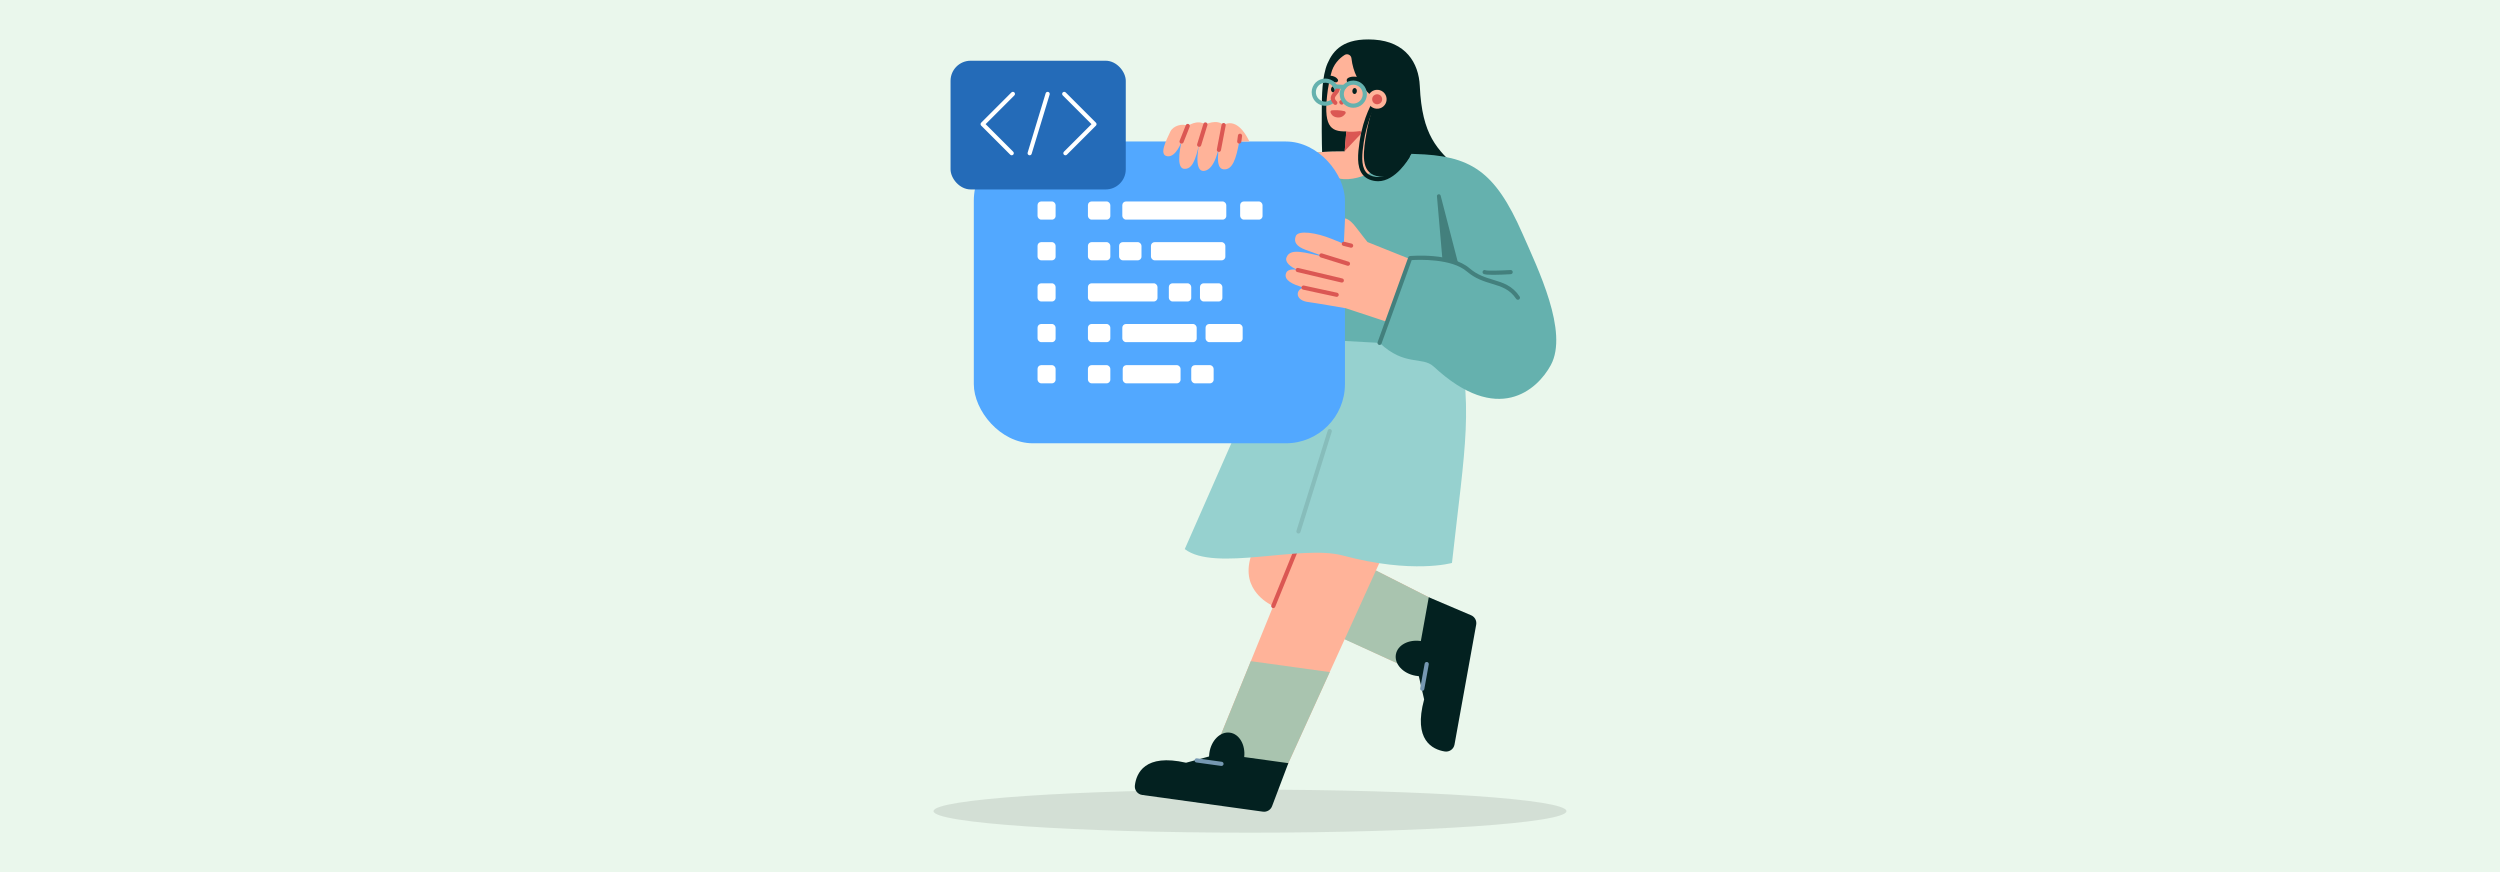 <?xml version="1.0" encoding="UTF-8"?><svg id="a" xmlns="http://www.w3.org/2000/svg" viewBox="0 0 860 300"><defs><style>.b{opacity:.1;}.c{fill:#032120;}.d{fill:#eaf7ec;}.e{fill:#fff;}.f{fill:#ffb399;}.g{fill:#96d1cf;}.h{fill:#65b1ae;}.i{fill:#a9c4af;}.j{fill:#db5753;}.k{fill:#246bb8;}.l{fill:#43807d;}.m{fill:#52a8ff;}.n{fill:#7698b2;}</style></defs><rect class="d" width="860" height="300"/><g><ellipse class="b" cx="430" cy="279.034" rx="108.864" ry="7.405"/><g><path class="c" d="M454.697,37.407c.023-3.935,.049-11.219,1.977-15.616,1.928-4.398,5.453-8.872,16.105-8.153,10.652,.72,15.273,7.85,15.634,15.984,.759,17.081,6.026,21.782,13.22,28.496,7.194,6.714,10.372,26.461-6.093,36.565-16.465,10.104-36.73-1.436-38.867-18.341-2.137-16.905-2.034-29.189-1.977-38.935Z"/><g><path class="f" d="M469.842,131.222c-4.337-9.14-22.733,20.946-22.733,20.946,0,0-12.716,29.081-16.024,37.062-2.623,6.328-1.638,10.787,.544,13.945,1.58,2.287,3.788,4.069,6.301,5.258l42.719,19.735,10.848-22.72-30.709-15.524,10.784-23.798,2.433-4.688c5.157-9.936,3.49-22.045-4.162-30.216Z"/><g><polygon class="i" points="460.788 189.924 492.123 205.765 487.508 231.296 455.912 216.892 460.788 189.924"/><path class="c" d="M489.9,240.591l-1.822-7.981s-.768-.089-1.177-.163c-4.302-.778-7.309-4.069-6.716-7.35,.58-3.211,4.392-5.215,8.586-4.573l2.725-15.076,14.571,6.205c1.262,.537,1.984,1.876,1.74,3.226l-7.457,41.249c-.285,1.58-1.783,2.635-3.368,2.378-4.165-.674-10.919-3.86-7.083-17.916Z"/></g><path class="n" d="M489.254,237.647c-.042,0-.086-.004-.129-.012-.391-.071-.651-.445-.58-.836l1.536-8.495c.071-.391,.445-.651,.836-.58,.391,.071,.651,.445,.58,.836l-1.536,8.495c-.063,.348-.366,.592-.707,.592Z"/></g><polygon class="f" points="465.626 140.585 417.195 259.604 442.894 263.162 488.606 162.639 499.338 140.246 465.626 140.585"/><path class="j" d="M438.004,209.185c-.09,0-.182-.017-.271-.053-.368-.15-.545-.569-.395-.938l16.422-40.357c.15-.368,.57-.545,.938-.395,.368,.15,.545,.57,.395,.938l-16.422,40.357c-.114,.279-.383,.448-.666,.448Z"/><polygon class="i" points="457.429 231.2 442.894 263.162 417.195 259.604 430.282 227.441 457.429 231.2"/><path class="c" d="M408.005,262.378l7.9-2.15s.057-.771,.114-1.183c.6-4.331,3.764-7.471,7.067-7.013,3.232,.448,5.392,4.173,4.923,8.39l15.176,2.101-5.599,14.815c-.485,1.283-1.793,2.06-3.151,1.872l-41.522-5.749c-1.59-.22-2.706-1.673-2.515-3.267,.501-4.19,3.406-11.069,17.608-7.816Z"/><path class="n" d="M420.191,263.483c-.033,0-.066-.002-.1-.007l-8.551-1.184c-.394-.054-.668-.418-.614-.811s.417-.67,.811-.614l8.551,1.184c.394,.054,.668,.418,.614,.811-.05,.36-.358,.621-.712,.621Z"/><path class="g" d="M499.478,193.654s-13.485,3.888-37.573-2.561c-14.415-3.859-44.012,5.755-54.346-2.209l33.955-77.16h58.789c7.014,27.441,3.637,41.546-.824,81.93Z"/><path class="b" d="M446.664,183.526c-.071,0-.143-.011-.214-.033-.379-.118-.591-.522-.472-.901l10.765-34.501c.118-.379,.522-.591,.901-.472s.591,.522,.472,.901l-10.765,34.501c-.096,.308-.38,.505-.687,.505Z"/><path class="h" d="M406.12,72.826c4.005-4.317,10.686-8.421,15.346-5.324,6.432,4.274,12.463,1.661,12.463,1.661,0,0,3.656-12.934,16.551-16.257,6.26-1.613,24.589-.244,36.17,.065,19.165,.512,27.552,5.678,37.069,27.368,5.343,12.179,15.952,33.849,9.751,45.274-4.629,8.529-18.281,20.907-40.228,.53-3.992-3.707-9.937,.036-18.671-8.19l-30.396-1.663-.358-3.487c-11.295,5.099-24.287,4.001-32.901-5.368-17.744-19.3-12.324-26.493-4.796-34.607Z"/><path class="f" d="M452.756,52.497c6.44-.813,18.668-.226,28.579,.235-2.215,2-10.923,9.335-19.059,8.893-5.829-.316-8.403-5.344-9.52-9.129Z"/><path class="f" d="M464.898,20.046c-.126-1.132-1.402-1.75-2.361-1.137-1.716,1.098-3.913,3.13-4.692,6.6-.407,1.81-.812,3.536-1.044,5.178-1.784,12.625,.733,14.663,6.331,14.514l-.688,8.331,15.62,2.672s-10.026-9.387-4.663-22.055c0,0-7.425-4.398-8.502-14.103Z"/><path class="j" d="M461.52,36.001c-.225,0-.446-.105-.587-.302l-.101-.142c-.231-.324-.155-.773,.169-1.003,.324-.231,.773-.155,1.003,.169l.101,.142c.231,.324,.155,.773-.169,1.003-.127,.09-.272,.134-.417,.134Z"/><path class="c" d="M456.84,26.394c.058-.147,.259-.35,.537-.354,.661-.01,1.326,.144,1.931,.46,.524,.274,1.522,1.145,.64,1.719-.459,.299-1.119-.077-1.584-.186-.434-.102-.843-.107-1.25-.086-.203,.011-.302-.169-.321-.27-.058-.317-.07-.985,.048-1.284Z"/><path class="j" d="M462.573,51.968l5.607-5.954c.347-.368,.044-.967-.458-.904-1.406,.177-3.447,.356-4.59,.091l-.559,6.767Z"/><path class="c" d="M466.76,31.352c-.03,.57-.402,1.014-.83,.991-.428-.023-.751-.504-.721-1.074,.03-.57,.402-1.014,.83-.991,.428,.023,.751,.504,.721,1.074Z"/><path class="c" d="M459.417,30.782c-.03,.57-.402,1.014-.83,.991-.428-.023-.751-.504-.721-1.074s.402-1.014,.83-.991c.428,.023,.751,.504,.721,1.074Z"/><path class="c" d="M463.398,27.155c-.184,.277-.239,.904,.232,1.279,.471,.374,2.409-.292,3.277-.163,.868,.129,2.572,.759,2.765,.147,.193-.612-1.061-1.677-2.939-1.973-1.878-.296-3.031,.25-3.336,.71Z"/><path class="j" d="M457.709,38.692c-.122-.339,.103-.703,.462-.736,.425-.039,1.07-.074,1.93-.052,.71,.018,1.703,.193,2.375,.328,.39,.079,.573,.53,.345,.856-.485,.694-1.368,1.486-2.832,1.309-1.47-.177-2.051-1.069-2.28-1.705Z"/><rect class="m" x="334.993" y="48.675" width="127.668" height="103.816" rx="20.344" ry="20.344"/><path class="f" d="M442.44,93.886c-1.089,2.598,2.745,4.008,5.03,4.746,.265,.086,.585,.189,.942,.304-2.879,.78-2.933,4.484,1.788,4.989,1.534,.164,12.768,2.113,12.768,2.113l13.901,4.598,8.126-21.538-14.572-5.835s-2.22-2.755-4.037-5.163c-2.233-2.959-3.695-2.959-3.695-2.959l-.416,8.731-4.115-1.676c-5.321-2.167-11.526-3.096-12.392-1.028-.866,2.068,.259,3.626,3.317,4.751,5.986,2.201,7.14,2.572,7.363,2.634-8.016-1.792-12.584-3.287-13.88-.033-.657,1.649,1.301,3.328,3.849,4.362,0,0-3.212-.823-3.978,1.004Z"/><path class="l" d="M474.571,118.671c-.081,0-.164-.014-.244-.043-.374-.135-.567-.547-.432-.921l10.539-29.159c.095-.263,.333-.447,.611-.472,.576-.052,14.177-1.224,20.51,4.231,2.663,2.293,5.412,3.124,8.071,3.929,3.396,1.027,6.604,1.997,9.134,5.77,.221,.33,.133,.777-.197,.998-.33,.221-.777,.133-.998-.197-2.243-3.346-5.076-4.202-8.356-5.194-2.672-.808-5.7-1.724-8.594-4.215-5.258-4.528-16.585-4.074-18.988-3.921l-10.38,28.72c-.106,.293-.382,.475-.677,.475Z"/><path class="l" d="M501.633,90.716l-6.042-23.4c-.2-.775-1.35-.578-1.281,.219l1.833,21.168,5.49,2.013Z"/><path class="j" d="M463.7,91.436c-.071,0-.143-.011-.214-.033l-9.142-2.845c-.379-.118-.591-.521-.473-.901,.118-.379,.521-.591,.901-.473l9.142,2.845c.379,.118,.591,.521,.473,.901-.096,.308-.38,.506-.687,.506Z"/><path class="j" d="M464.788,85.214c-.057,0-.116-.007-.174-.021l-2.512-.623c-.386-.096-.621-.486-.525-.871,.096-.386,.486-.621,.871-.525l2.512,.623c.386,.096,.621,.486,.525,.871-.081,.328-.375,.546-.698,.546Z"/><path class="j" d="M461.586,97.203c-.055,0-.111-.006-.167-.019l-15.167-3.602c-.387-.092-.626-.48-.534-.866,.092-.387,.479-.625,.866-.534l15.167,3.602c.387,.092,.626,.48,.534,.866-.079,.331-.374,.553-.699,.553Z"/><path class="j" d="M459.812,102.119c-.05,0-.101-.005-.153-.017l-11.399-2.463c-.388-.084-.635-.467-.551-.855,.084-.388,.467-.635,.855-.551l11.399,2.463c.388,.084,.635,.467,.551,.855-.073,.337-.371,.568-.702,.568Z"/><path class="c" d="M485.539,52.923s-4.884,8.604-11.039,7.805c-6.155-.799-5.688-6.824-4.809-12.761,1.285-8.681,3.709-13.818,3.709-13.818l8.153,4.946,3.986,13.828Z"/><path class="c" d="M474.041,62.346c-.301,0-.604-.019-.912-.059-1.978-.257-3.482-1.05-4.47-2.356-2.022-2.674-1.582-7.011-.958-11.224,1.294-8.737,4.621-13.892,4.761-14.107,.106-.162,.273-.274,.463-.311,.19-.038,.387,.003,.546,.113l7.21,4.946c.138,.094,.238,.234,.284,.394l3.986,13.828c.054,.186,.03,.386-.066,.554-.199,.351-4.741,8.222-10.845,8.222Zm-.749-26.323c-.898,1.608-3.176,6.194-4.168,12.895-.579,3.911-1.003,7.916,.683,10.146,.756,1.001,1.904,1.589,3.507,1.797,5.033,.655,9.318-5.817,10.168-7.193l-3.828-13.279-6.362-4.364Z"/><g><path class="f" d="M476.986,34.43c-.155,1.792-1.734,3.119-3.526,2.964-1.792-.155-3.119-1.734-2.964-3.526,.155-1.792,1.734-3.119,3.526-2.964,1.792,.155,3.119,1.734,2.964,3.526Z"/><path class="j" d="M475.456,34.297c-.082,.947-.916,1.648-1.863,1.566-.947-.082-1.648-.916-1.566-1.863,.082-.947,.916-1.648,1.863-1.566,.947,.082,1.648,.916,1.566,1.863Z"/></g><path class="h" d="M465.53,37.073c-2.202,0-4.17-1.563-4.6-3.803-.236-1.229,.021-2.477,.723-3.513,.702-1.036,1.766-1.737,2.995-1.973,2.537-.487,4.999,1.181,5.486,3.718,.236,1.229-.021,2.477-.723,3.513s-1.766,1.737-2.995,1.973c-.297,.057-.594,.085-.886,.085Zm.003-7.935c-.203,0-.408,.019-.614,.059-.852,.164-1.589,.649-2.076,1.367-.487,.718-.665,1.583-.501,2.435,.338,1.758,2.043,2.915,3.802,2.577,.852-.164,1.589-.649,2.076-1.367,.487-.718,.665-1.583,.501-2.435-.298-1.552-1.663-2.635-3.188-2.635Z"/><path class="h" d="M455.899,36.397c-2.202,0-4.17-1.563-4.6-3.803-.487-2.538,1.181-4.999,3.718-5.486,2.538-.487,4.999,1.181,5.486,3.718,.03,.157,.052,.313,.066,.469,.036,.396-.256,.745-.652,.781-.395,.037-.745-.256-.781-.652-.01-.108-.025-.217-.046-.326-.338-1.758-2.043-2.914-3.802-2.577-1.759,.338-2.914,2.043-2.577,3.802s2.043,2.915,3.802,2.577c.531-.102,1.031-.336,1.446-.676,.307-.252,.76-.207,1.012,.1,.252,.307,.207,.76-.1,1.012-.6,.492-1.321,.83-2.087,.977-.297,.057-.594,.085-.886,.085Z"/><path class="j" d="M459.353,36.098c-.179,0-.359-.067-.499-.201-1.976-1.903-.798-3.368-.095-4.244,.228-.284,.443-.551,.566-.804,.247-.51,.247-.917,.247-.921-.002-.394,.312-.721,.706-.728,.393-.014,.72,.298,.732,.692,.002,.075,.011,.754-.391,1.584-.193,.4-.471,.745-.739,1.079-.726,.903-1.057,1.315-.029,2.306,.286,.276,.295,.731,.019,1.017-.141,.147-.33,.22-.518,.22Z"/><path class="h" d="M462.433,30.633c-.041-.001-3.128-.173-3.128-.173-.397-.022-.7-.362-.678-.758,.022-.397,.361-.699,.758-.678l3.087,.172c.397,.022,.7,.362,.678,.758-.021,.383-.339,.679-.718,.679Z"/><path class="l" d="M513.67,94.543c-1.652,0-2.937-.085-3.328-.32-.341-.204-.451-.646-.247-.987,.198-.33,.618-.444,.954-.265,.666,.225,4.868,.135,8.573-.083,.396-.028,.737,.279,.76,.676,.023,.397-.279,.737-.676,.76-1.993,.117-4.234,.218-6.036,.218Z"/><g><rect class="e" x="356.915" y="69.302" width="6.213" height="6.252" rx="1.257" ry="1.257"/><rect class="e" x="356.915" y="83.296" width="6.213" height="6.252" rx="1.257" ry="1.257"/><rect class="e" x="356.915" y="97.457" width="6.213" height="6.252" rx="1.257" ry="1.257"/><rect class="e" x="356.915" y="111.451" width="6.213" height="6.252" rx="1.257" ry="1.257"/><rect class="e" x="356.915" y="125.612" width="6.213" height="6.252" rx="1.257" ry="1.257"/><g><rect class="e" x="374.246" y="97.457" width="23.933" height="6.252" rx="1.265" ry="1.265"/><rect class="e" x="384.965" y="83.296" width="7.708" height="6.252" rx="1.265" ry="1.265"/><rect class="e" x="374.246" y="83.296" width="7.708" height="6.252" rx="1.265" ry="1.265"/><rect class="e" x="386.074" y="69.302" width="35.772" height="6.252" rx="1.265" ry="1.265"/><rect class="e" x="395.926" y="83.296" width="25.595" height="6.252" rx="1.265" ry="1.265"/><rect class="e" x="402.08" y="97.457" width="7.708" height="6.252" rx="1.265" ry="1.265"/><rect class="e" x="374.246" y="111.451" width="7.708" height="6.252" rx="1.265" ry="1.265"/><rect class="e" x="412.79" y="97.457" width="7.708" height="6.252" rx="1.265" ry="1.265"/><rect class="e" x="414.713" y="111.451" width="12.764" height="6.252" rx="1.265" ry="1.265"/><rect class="e" x="386.074" y="111.451" width="25.587" height="6.252" rx="1.265" ry="1.265"/><rect class="e" x="374.246" y="125.612" width="7.708" height="6.252" rx="1.265" ry="1.265"/><rect class="e" x="409.788" y="125.612" width="7.708" height="6.252" rx="1.265" ry="1.265"/><rect class="e" x="386.213" y="125.612" width="19.904" height="6.252" rx="1.265" ry="1.265"/><rect class="e" x="426.609" y="69.302" width="7.708" height="6.252" rx="1.265" ry="1.265"/><rect class="e" x="374.246" y="69.302" width="7.708" height="6.252" rx="1.265" ry="1.265"/></g></g><g><rect class="k" x="326.988" y="20.889" width="60.278" height="44.28" rx="6.919" ry="6.919"/><g><path class="e" d="M348.031,53.422c-.184,0-.368-.07-.509-.211l-9.995-9.995c-.135-.135-.211-.318-.211-.509,0-.191,.076-.374,.211-.509l10.399-10.399c.281-.281,.736-.281,1.017,0,.281,.281,.281,.736,0,1.017l-9.89,9.89,9.486,9.486c.281,.281,.281,.736,0,1.017-.14,.141-.325,.211-.509,.211Z"/><path class="e" d="M366.5,53.422c-.184,0-.368-.07-.509-.211-.281-.281-.281-.736,0-1.017l9.486-9.486-9.89-9.89c-.281-.281-.281-.736,0-1.017,.281-.281,.736-.281,1.017,0l10.399,10.399c.135,.135,.211,.318,.211,.509,0,.191-.076,.374-.211,.509l-9.995,9.995c-.141,.141-.325,.211-.509,.211Z"/><path class="e" d="M354.202,53.422c-.069,0-.14-.01-.209-.031-.38-.115-.595-.517-.479-.897l6.189-20.394c.115-.38,.517-.595,.897-.479,.38,.115,.595,.517,.479,.897l-6.189,20.394c-.094,.311-.38,.511-.688,.511Z"/></g></g><path class="f" d="M402.587,45.29c.932-2.021,4.236-2.997,5.996-1.958,0,0,3.253-2.398,6.074-.52,0,0,3.877-1.998,6.274,.217,0,0,4.475-3.477,8.871,5.646h-3.496c-1.1,6.126-2.353,9.828-5.375,9.584-3.235-.262-1.513-7.612-1.403-9.264-.137,1.651-1.527,9.285-5.232,9.784-4.156,.559-1.609-10.104-1.609-10.104-1.429,6.885-2.747,9.664-5.425,9.384-3.089-.323-.8-9.373-.8-9.373,0,0-1.905,5.522-4.917,5.063-3.012-.46-.324-5.504,1.04-8.46Z"/><g><path class="j" d="M406.463,49.406c-.088,0-.178-.016-.265-.051-.369-.146-.55-.564-.404-.934l2.119-5.355c.146-.369,.564-.55,.934-.404,.369,.146,.55,.564,.404,.934l-2.119,5.355c-.112,.282-.383,.455-.669,.455Z"/><path class="j" d="M412.513,50.511c-.07,0-.141-.01-.211-.032-.38-.117-.593-.519-.476-.899l2.144-6.979c.117-.38,.519-.594,.899-.476,.38,.117,.593,.519,.476,.899l-2.144,6.979c-.095,.309-.38,.508-.687,.508Z"/><path class="j" d="M419.302,52.259c-.045,0-.09-.004-.136-.013-.39-.075-.646-.452-.571-.842l1.63-8.511c.075-.39,.452-.646,.842-.571,.39,.075,.646,.452,.571,.842l-1.63,8.511c-.066,.344-.367,.584-.706,.584Z"/><path class="j" d="M426.307,49.395c-.031,0-.063-.002-.095-.006-.394-.052-.671-.413-.619-.807l.259-1.972c.052-.394,.413-.669,.807-.62,.394,.052,.671,.413,.619,.807l-.259,1.972c-.048,.362-.357,.626-.712,.626Z"/></g></g></g></svg>